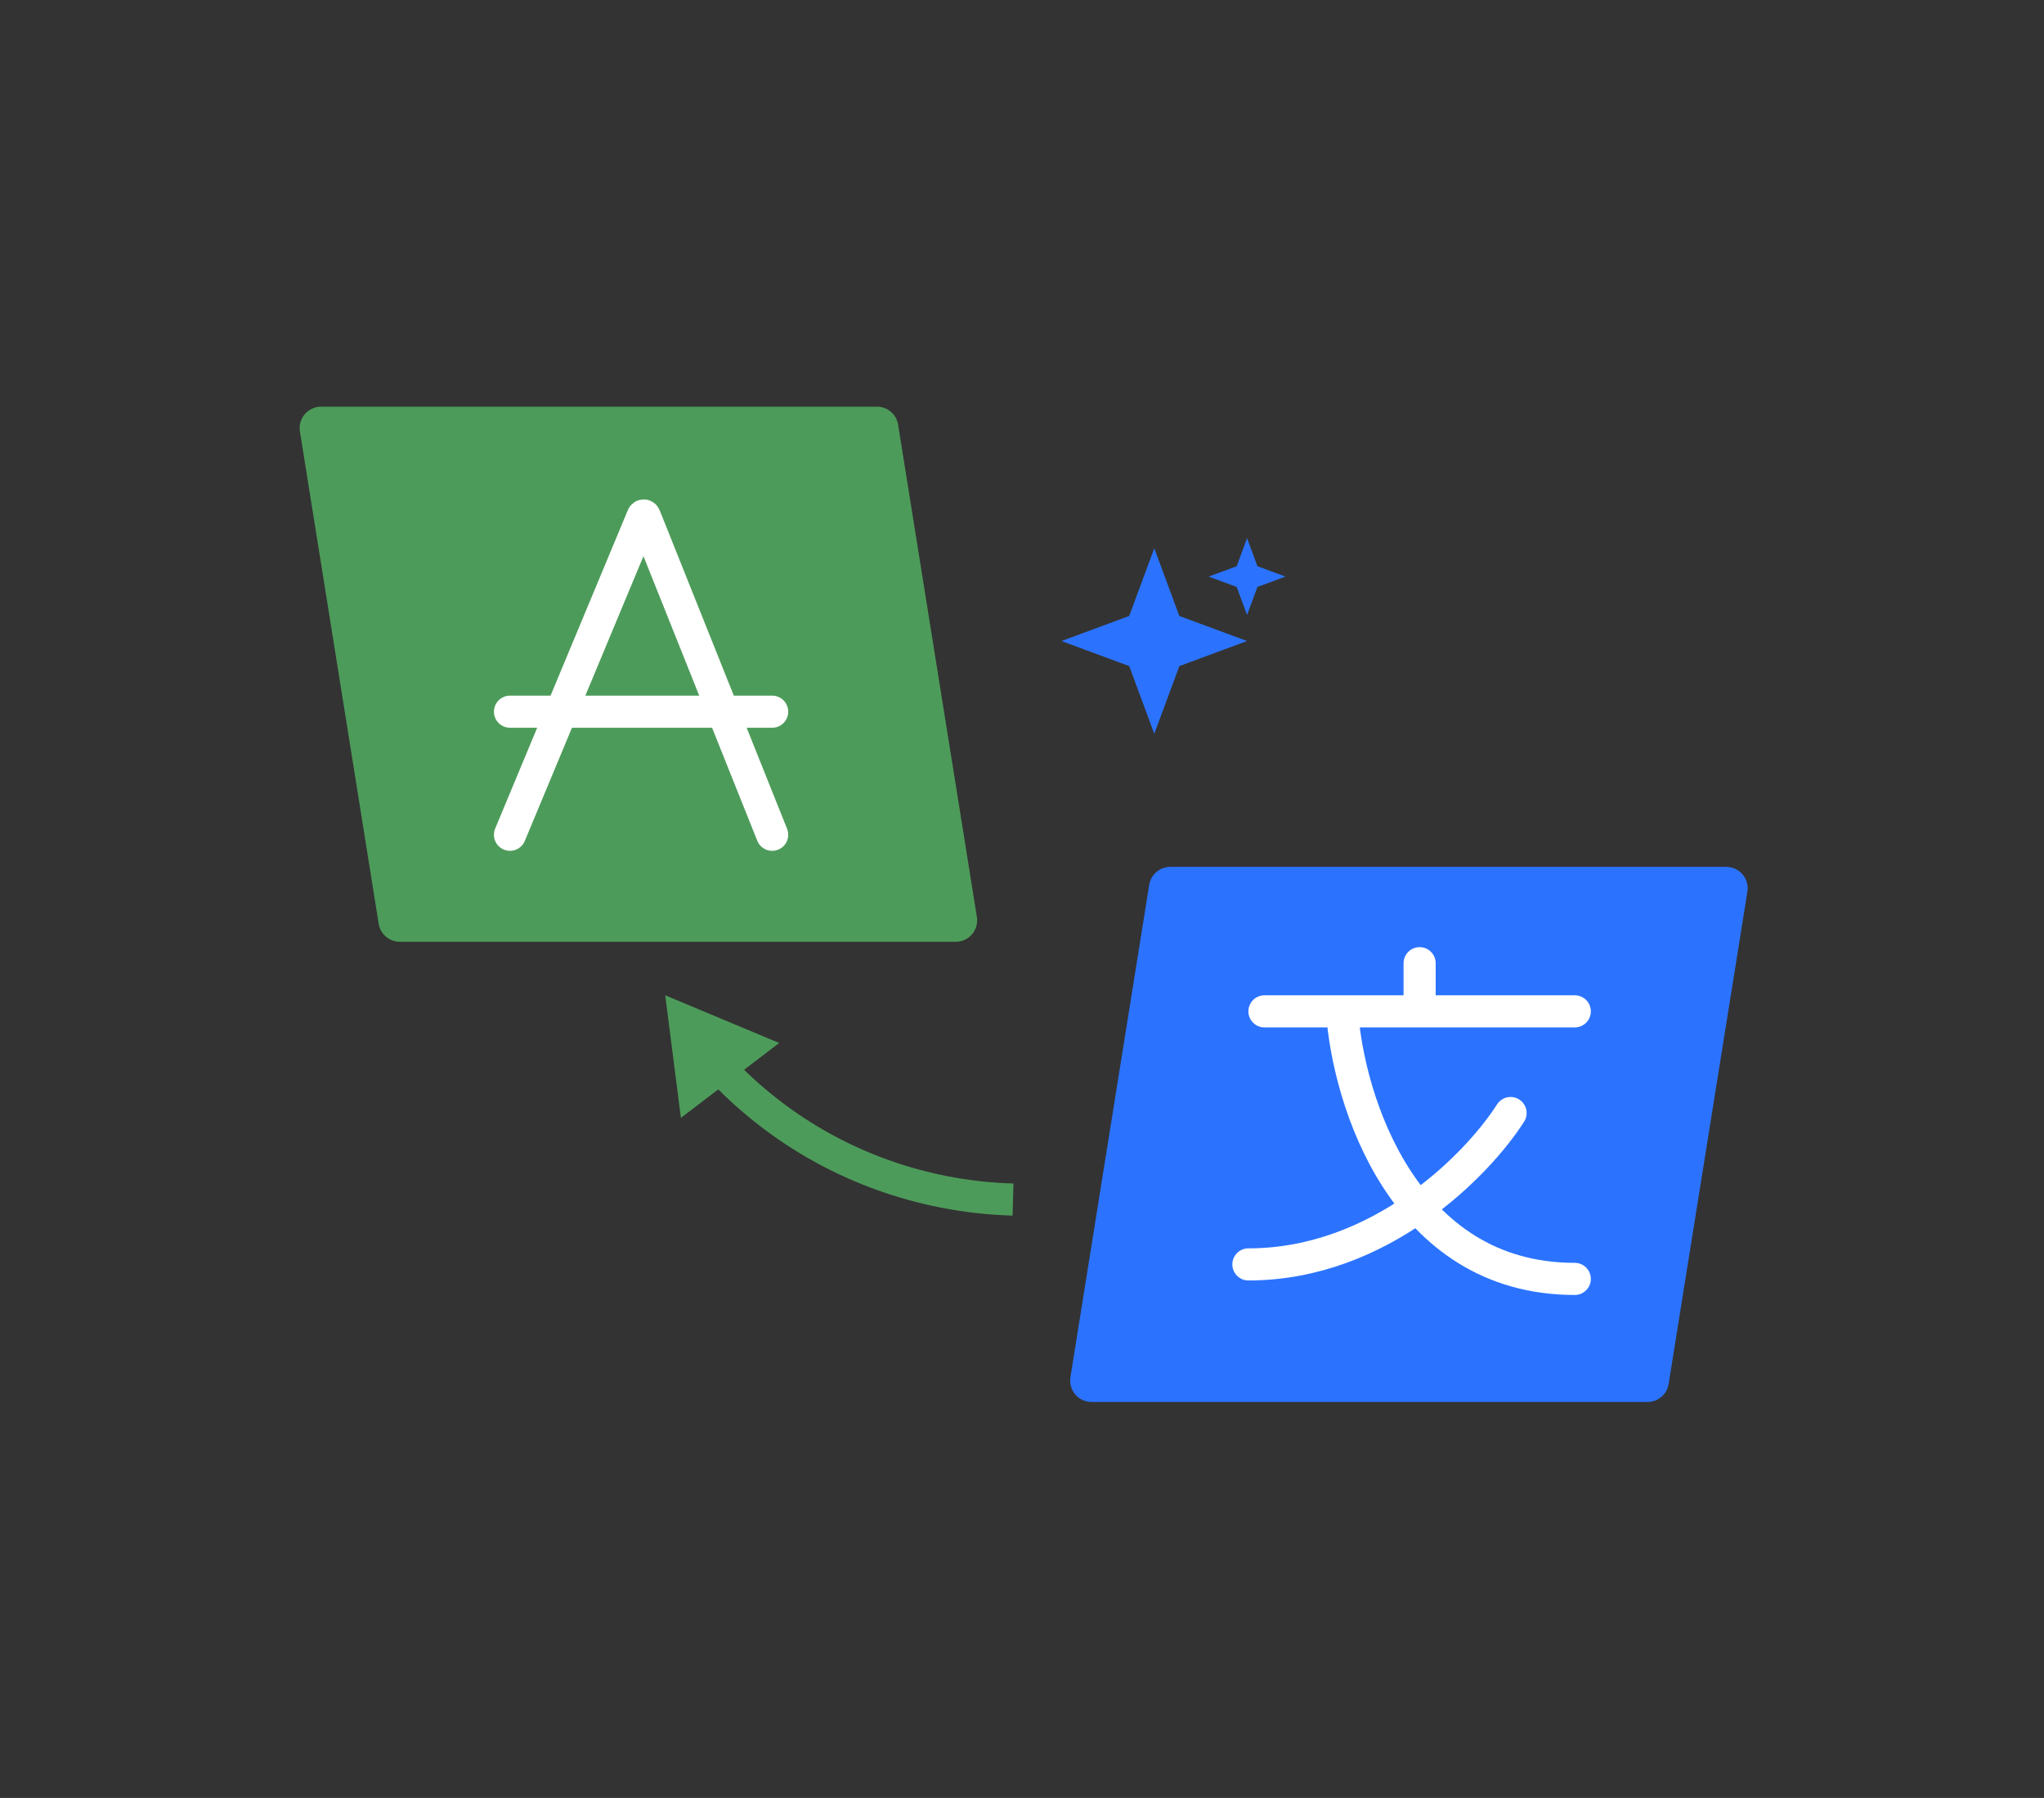 <svg width="191" height="168" viewBox="0 0 191 168" fill="none" xmlns="http://www.w3.org/2000/svg">
<rect x="0" y="0" width="191" height="168" fill="#333333" stroke="none"/>
<path d="M28.026 40.316C27.831 39.101 28.77 38 30 38H81.95C82.932 38 83.769 38.714 83.924 39.684L91.284 85.684C91.479 86.899 90.54 88 89.31 88H37.361C36.378 88 35.541 87.286 35.386 86.316L28.026 40.316Z" fill="#4D9B5A"/>
<path d="M107.386 82.684C107.541 81.714 108.378 81 109.36 81H161.31C162.54 81 163.479 82.101 163.284 83.316L155.924 129.316C155.769 130.286 154.932 131 153.95 131H102C100.77 131 99.831 129.899 100.026 128.684L107.386 82.684Z" fill="#2B73FF"/>
<path d="M118.155 94.5H125.405M147.155 94.5H132.655M132.655 94.5V90M132.655 94.5H125.405M125.405 94.5C125.988 102.833 131.155 119.5 147.155 119.5M141.155 104C138.155 108.715 129.055 118.145 116.655 118.145" stroke="white" stroke-width="3" stroke-linecap="round"/>
<path d="M110.203 57.556L116.531 59.897L110.203 62.238L107.861 68.566L105.519 62.238L99.191 59.897L105.519 57.556L107.861 51.227L110.203 57.556ZM117.5 52.906L120.119 53.875L117.5 54.844L116.531 57.462L115.562 54.844L112.943 53.875L115.562 52.906L116.531 50.287L117.5 52.906Z" fill="#2B73FF"/>
<path d="M72.813 97.456L69.529 99.956C74.567 104.873 81.043 108.431 88.468 109.89C90.559 110.3 92.643 110.529 94.703 110.586L94.62 113.585C92.394 113.523 90.145 113.276 87.89 112.833C79.718 111.227 72.604 107.265 67.119 101.793L63.627 104.454L62.161 93L72.813 97.456Z" fill="#4D9B5A"/>
<path d="M47.655 78L60.061 48.226C60.095 48.143 60.213 48.144 60.246 48.227L72.155 78M47.655 66.5H72.155" stroke="white" stroke-width="3" stroke-linecap="round"/>
</svg>
